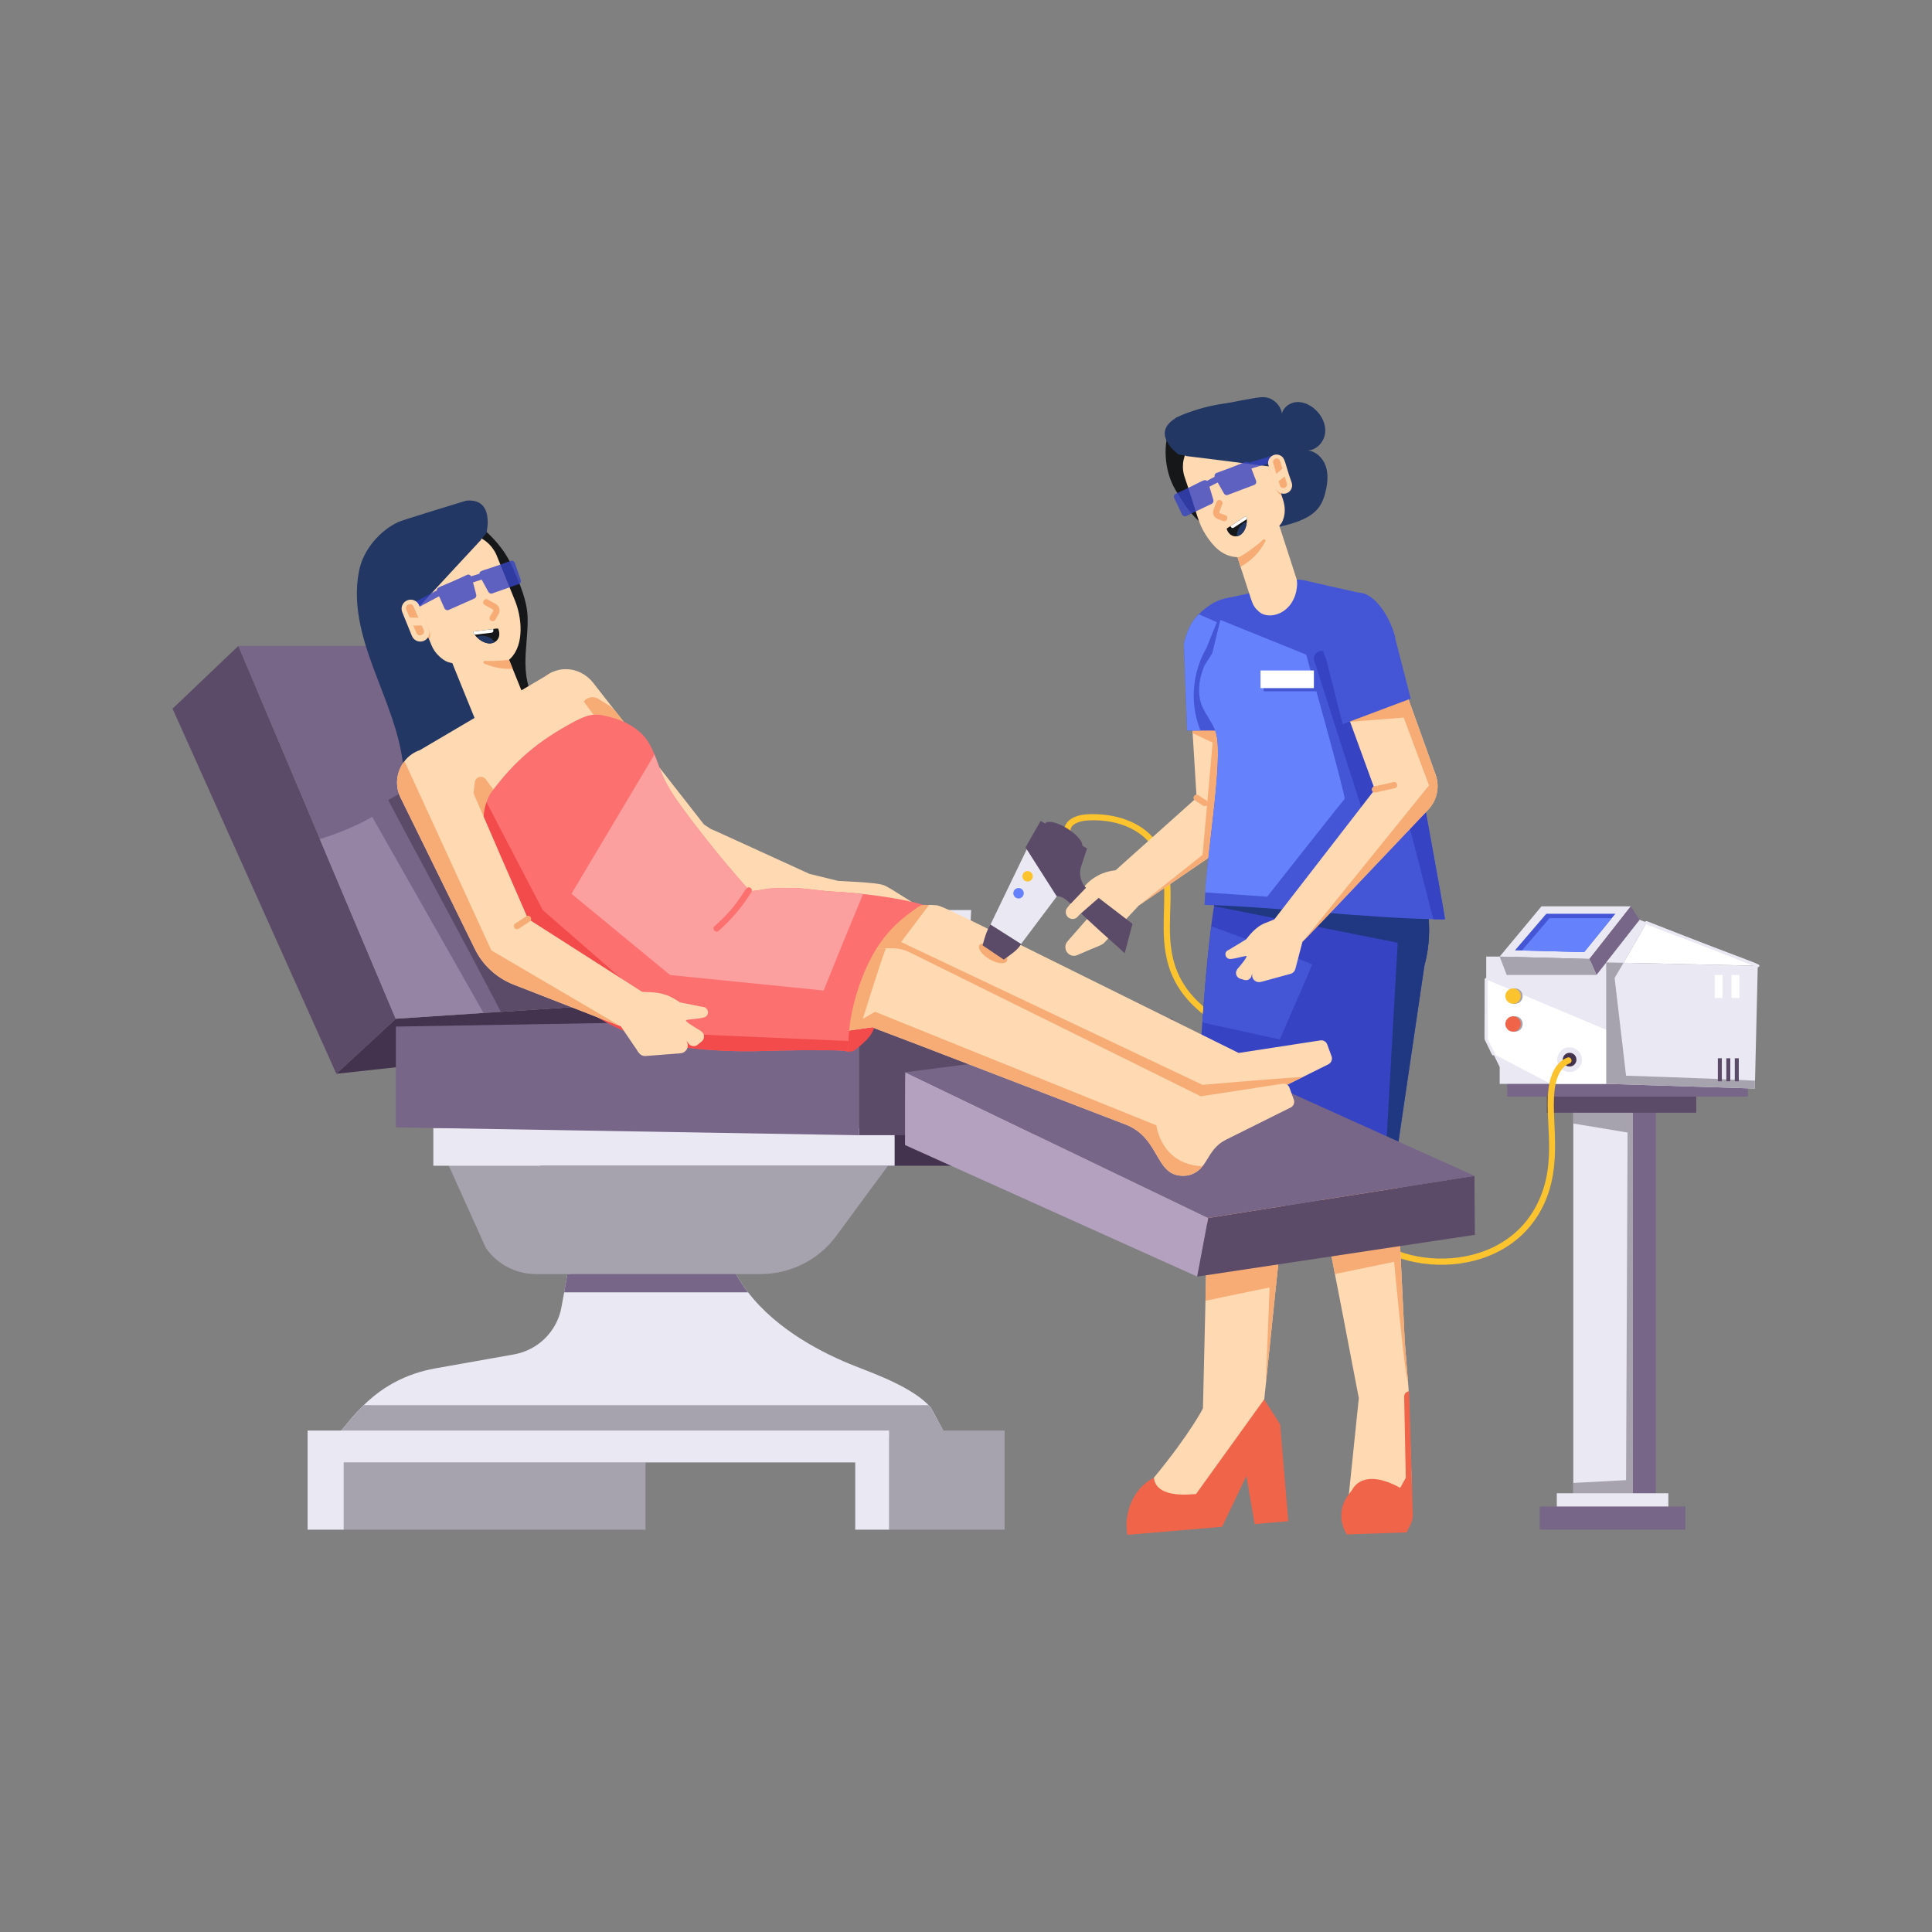 <?xml version="1.0" encoding="utf-8"?>
<svg xmlns="http://www.w3.org/2000/svg" enable-background="new 0 0 156 156" id="Layer_1" version="1.1" viewBox="0 0 156 156" x="0" y="0">
  <rect x="0" y="0" width="156" height="156" fill="#808080" stroke="none"/>
  <g id="Laser_Removal_1_">
    <g id="Laser_Removal">
      <g>
        <g>
          <rect fill="#768" height="31.813" width="4.817" x="128.883" y="89.487"/>
        </g>
        <g>
          <rect fill="#eae8f3" height="31.814" width="4.815" x="127.037" y="89.486"/>
        </g>
        <g>
          <polygon fill="#a6a3ae" points="131.851 89.486 131.851 121.301 127.037 121.301 127.037 119.74 131.297 119.514 131.42 91.447 127.037 90.718 127.037 89.486"/>
        </g>
        <g>
          <rect fill="#5b4b68" height="1.546" width="12.062" x="124.903" y="88.301"/>
        </g>
        <g>
          <rect fill="#768" height="1.313" width="19.439" x="121.697" y="87.234"/>
        </g>
        <g>
          <path d="M129.706,77.712v9.804h-8.613v-1.355&#xD;&#xA;					c-0.05-0.103-1.158-2.392-1.088-2.248v-6.673h1.088L129.706,77.712z" fill="#eae8f3"/>
        </g>
        <g>
          <path d="M129.706,83.152v4.363h-4.496c-1.489-0.78-3.152-1.643-4.63-2.423&#xD;&#xA;					l-0.575-1.181v-4.825C122.427,80.104,127.396,82.187,129.706,83.152z" fill="#fff"/>
        </g>
        <g>
          <circle cx="126.737" cy="85.564" fill="#eae8f3" r="1"/>
        </g>
        <g>
          <circle cx="126.737" cy="85.564" fill="#43334e" r=".554"/>
        </g>
        <g>
          <polygon fill="#eae8f3" points="131.679 73.181 128.339 77.432 121.089 77.242 124.467 73.181"/>
        </g>
        <g>
          <polygon fill="#4456d6" points="130.435 73.78 130.137 74.139 127.909 76.88 122.889 76.747 122.325 76.736 124.86 73.78"/>
        </g>
        <g>
          <polygon fill="#6582fc" points="130.137 74.139 127.909 76.88 122.889 76.747 125.117 74.139"/>
        </g>
        <g>
          <polygon fill="#768" points="128.908 78.723 128.339 77.432 131.679 73.181 132.4 74.282"/>
        </g>
        <g>
          <polygon fill="#a6a3ae" points="121.089 77.242 121.659 78.723 128.908 78.723 128.339 77.432"/>
        </g>
        <g>
          <path d="M141.932,77.978l-10.841-0.236l-1.386-0.031l2.69-3.429&#xD;&#xA;					C146.922,79.912,139.974,77.22,141.932,77.978z" fill="#fff"/>
        </g>
        <g>
          <path d="M141.932,77.978c-0.002,0.1-0.252,10.583-0.236,9.917&#xD;&#xA;					l-11.991-0.38v-9.804l1.386,0.031L141.932,77.978z" fill="#eae8f3"/>
        </g>
        <g>
          <path d="M141.707,87.259l-0.01,0.636l-11.991-0.38v-9.804l2.69-3.429&#xD;&#xA;					l0.544,0.216c-0.277,0.565-1.191,2.125-1.848,3.244&#xD;&#xA;					c-0.411,0.698-0.719,1.222-0.719,1.222l0.924,7.894&#xD;&#xA;					C131.297,86.858,137.641,87.053,141.707,87.259z" fill="#a6a3ae"/>
        </g>
        <g>
          <path d="M132.94,74.498c-0.277,0.565-1.191,2.125-1.848,3.244&#xD;&#xA;					l-1.386-0.031l2.69-3.429L132.94,74.498z" fill="#eae8f3"/>
        </g>
        <g>
          <rect fill="#eae8f3" height="1.346" width="9.006" x="125.705" y="120.573"/>
        </g>
        <g>
          <rect fill="#768" height="1.868" width="11.766" x="124.325" y="121.643"/>
        </g>
        <g>
          <path d="M109.185,98.343c-0.421-1.251-0.145-2.558,0.121-3.822&#xD;&#xA;					c0.081-0.382,0.161-0.763,0.222-1.142c0.202-1.259,0.181-2.533-0.065-3.789&#xD;&#xA;					c-0.643-3.275-2.328-3.949-5.329-4.662l-0.386-0.092&#xD;&#xA;					c-2.453-0.592-4.288-1.333-5.772-2.332c-6.933-4.66-2.072-10.473-5.087-14.358&#xD;&#xA;					c-1.018-1.311-2.919-2.031-5.102-1.896c-0.545,0.03-1.353,0.269-1.346,0.804&#xD;&#xA;					c0.005,0.331-0.495,0.341-0.5,0.006c-0.011-0.834,0.905-1.259,1.818-1.31&#xD;&#xA;					c2.339-0.125,4.405,0.65,5.523,2.09c3.244,4.179-1.749,9.73,4.972,14.251&#xD;&#xA;					c5.362,3.605,10.484,1.189,11.698,7.404c0.258,1.313,0.281,2.647,0.069,3.965&#xD;&#xA;					c-0.062,0.386-0.145,0.775-0.227,1.165c-0.264,1.254-0.514,2.438-0.136,3.559&#xD;&#xA;					c1.352,4.018,11.084,5.419,14.377-0.8c1.883-3.555,0.55-7.033,1.052-9.811&#xD;&#xA;					c0.117-0.649,0.464-1.796,1.469-2.176c0.302-0.125,0.49,0.348,0.178,0.467&#xD;&#xA;					c-0.805,0.305-1.075,1.358-1.154,1.797c-0.467,2.579,0.785,6.393-1.103,9.957&#xD;&#xA;					C120.989,104.211,110.684,102.79,109.185,98.343z" fill="#fbc32e"/>
        </g>
        <g>
          <path d="M76.391,115.936H27.158c1.064-0.99,2.962-4.564,8.04-5.455&#xD;&#xA;					l6.306-1.12c1.945-0.345,3.477-1.861,3.831-3.814l0.219-1.196l0.261-1.473&#xD;&#xA;					l12.906-1.591c0.396,1.137,0.968,2.147,1.684,3.064&#xD;&#xA;					c2.349,3.056,6.078,4.95,8.655,5.961c1.772,0.694,4.727,1.77,6.095,3.334&#xD;&#xA;					C75.208,113.747,76.47,116.081,76.391,115.936z" fill="#eae8f3"/>
        </g>
        <g>
          <path d="M76.391,115.936H27.158c0.085-0.1,1.752-2.045,2.197-2.475&#xD;&#xA;					h45.604c0.355,0.31,0.105,0.122,0.783,1.28L76.391,115.936z" fill="#a6a3ae"/>
        </g>
        <g>
          <path d="M60.4,104.349h-14.847l0.264-1.473l12.905-1.587&#xD;&#xA;					C59.116,102.423,59.69,103.435,60.4,104.349z" fill="#768"/>
        </g>
        <g>
          <path d="M71.915,93.839l-1.942,2.629l-2.44,3.317&#xD;&#xA;					c-1.428,1.942-3.702,3.09-6.12,3.09H43.271&#xD;&#xA;					c-1.642,0-3.147-0.819-4.035-2.1l-3.79-8.406l3.317-1.111l22.219-0.178&#xD;&#xA;					L71.915,93.839z" fill="#a6a3ae"/>
        </g>
        <g>
          <g>
            <path d="M104.667,55.825c-0.042,0.105-4.671,11.589-4.63,11.488&#xD;&#xA;						c-0.1-0.062-3.59-2.233-3.367-2.094c-0.006-0.102-0.394-6.411-0.37-6.016&#xD;&#xA;						l-0.021-0.287l0.996-2.341l1.263-2.957L104.667,55.825z" fill="#ffd9b2"/>
          </g>
          <g>
            <path d="M101.618,66.501l-9.66,6.611l-1.797,1.92v0.01l-0.965,1.047&#xD;&#xA;						c-0.23,0.263-0.449,0.25-2.197,1.027c-0.657,0.296-1.287-0.495-0.811-1.098&#xD;&#xA;						l1.735-1.981l-0.072-0.903l-0.842,0.893c-0.164,0.195-0.452,0.226-0.678,0.103&#xD;&#xA;						c-0.243-0.122-0.398-0.547-0.154-0.832l1.335-1.663&#xD;&#xA;						c0.626-0.78,1.56-1.273,2.566-1.365c0.457-0.409,6.383-5.713,8.51-7.617&#xD;&#xA;						c1.087-0.937,2.73-0.709,3.501,0.318&#xD;&#xA;						C102.984,64.068,102.758,65.68,101.618,66.501z" fill="#ffd9b2"/>
          </g>
          <g>
            <path d="M102.091,62.97c0.893,1.098,0.667,2.71-0.472,3.531&#xD;&#xA;						l-9.66,6.611l5.143-4.086c0.009-0.102,0.526-5.847,0.493-5.482l0.318-3.583&#xD;&#xA;						l-1.612-0.76l-0.021-0.287l0.996-2.341c1.848,1.016,4.404,2.146,5.79,3.213&#xD;&#xA;						l-1.191,2.957C101.957,62.805,102.029,62.888,102.091,62.97z" fill="#f7ac76"/>
          </g>
          <g>
            <path d="M104.657,88.244c-1.121,10.73-1.165,11.152-1.632,15.604&#xD;&#xA;						c0.016-0.151-0.2,1.968-1.417,13.756l-0.657-0.472&#xD;&#xA;						c-0.061,0.1-3.368,5.543-3.162,5.205c-3.922,0.575-5.236-0.565-4.62-3.008&#xD;&#xA;						v-0.01c2.915-3.531,3.963-5.595,3.963-5.595&#xD;&#xA;						c0.002-0.101,0.219-9.28,0.205-8.695l0.123-5.78&#xD;&#xA;						c0.028-1.208-0.082,3.541,0.246-10.635&#xD;&#xA;						C97.808,88.609,105.123,88.22,104.657,88.244z" fill="#ffd9b2"/>
          </g>
          <g>
            <path d="M102.207,111.76l0.705-18.032&#xD;&#xA;						c-0.101-0.02-5.78-1.153-5.421-1.081c0.1-0.029,7.372-2.127,6.908-1.993&#xD;&#xA;						L102.207,111.76z" fill="#f7ac76"/>
          </g>
          <g>
            <path d="M108.866,121.136l0.852-8.243l-1.273-6.632l-0.657-3.388&#xD;&#xA;						c0.043,0.203-1.369-7.086-2.71-14.003l1.612,0.636l5.338-10.02h0.01&#xD;&#xA;						c0.792,16.447,0.4,8.301,0.513,10.656c0.079,1.649,0.654,13.597,0.873,18.13&#xD;&#xA;						c0.008,0.102,0.329,4.097,0.308,3.839l0.277,8.315L108.866,121.136z" fill="#ffd9b2"/>
          </g>
          <g>
            <path d="M97.584,93.973l6.652-1.704&#xD;&#xA;						c-0.124,1.187,0.449-4.294-1.211,11.58l-5.687,1.181l0.123-5.78&#xD;&#xA;						L97.584,93.973z" fill="#f7ac76"/>
          </g>
          <g>
            <path d="M113.106,101.775l-5.318,1.098&#xD;&#xA;						c-0.02-0.105-2.145-11.129-2.115-10.974l6.878-1.755&#xD;&#xA;						C112.608,91.333,112.346,85.835,113.106,101.775z" fill="#f7ac76"/>
          </g>
          <g>
            <path d="M105.083,88.873l0.707,3.572l6.08,1.972&#xD;&#xA;						c0,0,1.518,17.028,1.816,17.14l-0.261-3.289l-1.392-28.772l-0.007-0.007&#xD;&#xA;						L106.69,89.506L105.083,88.873z" fill="#f7ac76"/>
          </g>
          <g>
            <path d="M115.036,77.886c-0.01,0.031-0.01,0.051-0.021,0.082&#xD;&#xA;						L112.911,92.238l-0.257,0.01h-0.01l-0.698,0.021l-15.43,0.411&#xD;&#xA;						c0.231-5.158,0.705-14.385,1.509-19.515c0.092-0.688,0.359-1.745,0.667-2.762&#xD;&#xA;						c0.218-0.764,0.715-2.38,0.893-2.844c0.102-0.011,3.37-0.35,3.162-0.329&#xD;&#xA;						c0.104-0.011,8.929-0.955,8.829-0.944c0.075,0.102,2.023,2.756,1.899,2.587&#xD;&#xA;						C115.282,71.593,115.826,74.806,115.036,77.886z" fill="#3643c3"/>
          </g>
          <g>
            <path d="M105.951,77.886c-0.021,0.103-2.618,6.047-2.618,6.047&#xD;&#xA;						l-6.252-1.376c0.144-1.965,0.273-3.872,0.719-7.771&#xD;&#xA;						C100.52,75.792,105.951,77.804,105.951,77.886z" fill="#4456d6"/>
          </g>
          <g>
            <path d="M115.036,77.886l-0.175-1.365L98.025,73.164&#xD;&#xA;						c0.092-0.688,0.359-1.745,0.667-2.762c0.092-0.322,0.434-1.471,0.482-1.591&#xD;&#xA;						c1.304-0.236,2.874-0.575,2.874-0.575l10.666-0.4&#xD;&#xA;						C112.817,68.063,116.558,71.956,115.036,77.886z" fill="#203881"/>
          </g>
          <g>
            <path d="M110.002,68.609l2.997,5.001l-1.054,18.657l0.7-0.017h0.009&#xD;&#xA;						l0.259-0.009l2.099-14.269c0.821-3.101,0.294-6.357-1.537-9.095l-1.892-2.591&#xD;&#xA;						c-0.102,0.011-6.73,0.718-6.314,0.674c-0.102,0.011-5.785,0.607-5.683,0.596&#xD;&#xA;						c-0.052,0.147-0.242,0.691-0.466,1.408L110.002,68.609z" fill="#203881"/>
          </g>
          <g>
            <path d="M109.205,120.267c0,0,0.774-1.817,3.856-0.131l0.45-0.811&#xD;&#xA;						l-0.131-6.559c-0.005-0.226,0.173-0.414,0.399-0.421l0,0l0.298,9.92&#xD;&#xA;						c0.022,0.641-0.287,0.98-0.496,1.469l-4.828,0.164l0,0&#xD;&#xA;						c-0.641-0.983-0.593-2.263,0.12-3.195L109.205,120.267z" fill="#f06449"/>
          </g>
          <g>
            <path d="M91.038,123.923v0.008l7.638-0.649l1.962-4.097l0.672,3.878&#xD;&#xA;						l2.713-0.235l-0.657-7.81l-1.29-2.025l-5.504,7.646&#xD;&#xA;						c-0.1-0.037-3.2,0.488-3.401-1.313c0,0-2.009,0.837-2.212,3.62&#xD;&#xA;						C90.96,122.946,90.945,123.595,91.038,123.923z" fill="#f06449"/>
          </g>
          <g>
            <rect fill="#fff" height="1.542" transform="rotate(171.817 105.428 55.17)" width="5.442" x="102.706" y="54.4"/>
          </g>
          <g>
            <path d="M103.302,52.519c-0.015,0.1-0.734,4.982-0.688,4.671&#xD;&#xA;						l-0.154,1.797h-6.611L95.757,56.533l-0.164-4.507&#xD;&#xA;						c0.185-0.969,0.641-1.863,1.068-2.289c0.02-0.041,0.031-0.072,0.082-0.092&#xD;&#xA;						c0.831-0.829,1.769-1.406,2.957-1.406c0.038,0.004,0.349,0.01,0.38,0.01&#xD;&#xA;						C102.183,48.382,103.63,50.291,103.302,52.519z" fill="#4456d6"/>
          </g>
          <g>
            <path d="M94.439,34.734c-0.471,0.964-0.52,3.172,0.487,4.846&#xD;&#xA;						c0.48,0.799,0.981,1.596,1.633,2.262c1.791,1.832,3.918,1.721,4.949,0.569&#xD;&#xA;						c1.31-1.464,1.311-6.285-1.566-8.243" fill="#161718"/>
          </g>
          <g>
            <path d="M95.151,36.692c0.1,0.018-0.361-0.064,0.974,0.173&#xD;&#xA;						c0.204-0.029,0.502,0.084,0.695,0.119c2.274,0.411,2.474,0.372,2.923,0.747&#xD;&#xA;						c0.611,0.511,0.766,1.256,0.885,2.005c0.051,0.319,0.184,0.64,0.197,0.958&#xD;&#xA;						c0.017,0.409-0.051,0.782,0.169,1.157c0.247,0.42,0.742,0.635,1.225,0.701&#xD;&#xA;						c0.702,0.096,1.413-0.068,2.09-0.279c1.882-0.585,2.439-1.331,2.742-2.649&#xD;&#xA;						c0.152-0.661,0.214-1.366-0.01-2.006c-0.224-0.64-0.788-1.194-1.464-1.244&#xD;&#xA;						c0.727-0.017,1.338-0.685,1.421-1.407c0.149-1.291-1.136-2.576-2.297-2.502&#xD;&#xA;						c-0.538,0.034-1.07,0.403-1.189,0.929c-0.075-0.51-0.433-0.954-0.89-1.182&#xD;&#xA;						c-0.505-0.252-1.065-0.11-1.598-0.021c-1.119,0.186-2.23,0.417-3.331,0.692&#xD;&#xA;						c-0.963,0.241-2.118,0.421-2.946,1&#xD;&#xA;						C92.966,35.129,95.151,36.692,95.151,36.692z" fill="#233764"/>
          </g>
          <g>
            <path d="M105.473,49.165l-3.801,1.23l-1.755-5.406&#xD;&#xA;						c-0.048-0.007-0.101-0.006-0.156-0.011c-1.079-0.098-1.83-0.888-2.409-1.803&#xD;&#xA;						c-0.637-1.007-0.637-1.523-1.692-4.638c0,0-0.338-0.815,0.011-1.743&#xD;&#xA;						c0.125-0.339,0.348-0.699,0.715-1.034l5.183-1.676&#xD;&#xA;						c0.032,0.1,2.028,6.277,1.906,5.9c0.06,0.235,0.539,1.161,0.035,2.198&#xD;&#xA;						c-0.027,0.044-0.1,0.142-0.208,0.278l0.794,2.45L105.473,49.165z" fill="#ffd9b2"/>
          </g>
          <g>
            <path d="M103.477,39.984c-0.185-0.074-0.333-0.22-0.402-0.418&#xD;&#xA;						c-0.44-1.594-0.815-1.932-0.505-2.392L103.477,39.984z" fill="#f7ac76"/>
          </g>
          <g>
            <path d="M100.173,45.765l-0.252-0.778&#xD;&#xA;						c0.075,0.184,1.897-1.174,2.083-1.431c0.121-0.076,0.25,0.084,0.15,0.186&#xD;&#xA;						C101.728,44.57,101.078,45.252,100.173,45.765z" fill="#f7ac76"/>
          </g>
          <g>
            <path d="M98.769,42.068l-0.448-0.164&#xD;&#xA;						c-0.3-0.109-0.448-0.441-0.335-0.736l0.243-0.636&#xD;&#xA;						c0.122-0.315,0.584-0.126,0.467,0.178l-0.243,0.636&#xD;&#xA;						c0.045,0.101,0.085,0.191,0.04,0.09l0.448,0.164&#xD;&#xA;						C99.254,41.712,99.076,42.185,98.769,42.068z" fill="#f7ac76"/>
          </g>
          <g>
            <path d="M102.874,37.715c-7.827-0.999-7.032-0.866-7.132-0.91&#xD;&#xA;						c-0.311-0.136-0.263-1.298,0.426-1.962c0.923-0.888,5.343-2.635,6.296-0.732&#xD;&#xA;						c0.18,0.359,0.177,0.781,0.126,1.18&#xD;&#xA;						C102.419,36.62,102.329,36.195,102.874,37.715z" fill="#233764"/>
          </g>
          <g opacity=".8">
            <path d="M101.413,38.794c0.062,0.154,0,0.308-0.133,0.359l-2.146,0.811&#xD;&#xA;						c-0.113,0.051-0.246-0.01-0.308-0.123l-0.503-0.883l-0.667,0.339l0.318,1.068&#xD;&#xA;						c0.031,0.123-0.021,0.257-0.123,0.308l-2.074,0.996&#xD;&#xA;						c-0.123,0.051-0.287-0.01-0.349-0.154l-0.606-1.283&#xD;&#xA;						c-0.072-0.133-0.031-0.298,0.103-0.359c2.263-1.027,2.286-1.226,2.525-1.047&#xD;&#xA;						h0.01l0.616-0.329c-0.031-0.123,0.031-0.257,0.144-0.308&#xD;&#xA;						c2.432-0.863,2.422-1.046,2.618-0.821l1.961-0.595l0.144,0.493l-1.899,0.565&#xD;&#xA;						L101.413,38.794z" fill="#3643c3"/>
          </g>
          <g>
            <path d="M102.428,37.589l0.586,1.809&#xD;&#xA;						c0.115,0.356,0.497,0.551,0.852,0.435s0.551-0.497,0.435-0.852&#xD;&#xA;						c-0.588-1.629-0.496-1.985-0.921-2.203&#xD;&#xA;						C102.844,36.506,102.243,37.019,102.428,37.589z" fill="#ffd9b2"/>
          </g>
          <g>
            <path d="M103.364,37.225l0.182,0.61l-0.481,0.427l-0.259-0.87&#xD;&#xA;						C102.695,37.023,103.254,36.856,103.364,37.225z" fill="#f7ac76"/>
          </g>
          <g>
            <path d="M103.243,38.859l0.491-0.395l0.17,0.572&#xD;&#xA;						c0.11,0.369-0.449,0.536-0.559,0.167L103.243,38.859z" fill="#f7ac76"/>
          </g>
          <g>
            <path d="M100.671,42.156l-0-0.001&#xD;&#xA;						c0.014-0.152,0.019-0.544-0.11-0.461l-1.484,0.965&#xD;&#xA;						c-0.021,0.014-0.031,0.04-0.023,0.064&#xD;&#xA;						C99.369,43.659,100.549,43.471,100.671,42.156z" fill="#161718"/>
          </g>
          <g>
            <path d="M99.349,42.483l0.055,0.085c0.045,0.069,0.137,0.088,0.205,0.044&#xD;&#xA;						l1.066-0.693c-0.006-0.109-0.024-0.283-0.114-0.224L99.349,42.483z" fill="#fefffd"/>
          </g>
          <g>
            <path d="M99.895,43.292c0.488-0.078,0.731-0.642,0.777-1.135&#xD;&#xA;						l-0-0.001C100.22,42.213,99.798,42.831,99.895,43.292z" fill="#233764"/>
          </g>
          <g>
            <path d="M116.678,74.231c-0.308,0-0.626,0-0.945-0.01&#xD;&#xA;						c-5.482-0.103-13.305-1.037-18.468-1.15&#xD;&#xA;						c0.127-4.058,1.52-11.571,0.944-13.818&#xD;&#xA;						c-0.01-0.01-0.01-0.021-0.01-0.031c-0.267-0.944-1.006-1.632-1.263-2.577&#xD;&#xA;						c-0.257-0.965-0.062-1.992,0.318-2.905l0.636-1.006&#xD;&#xA;						c0.026-0.107,0.714-2.928,0.688-2.823l0.154-0.729l0.226-0.862&#xD;&#xA;						c0,0,1.879-0.411,1.899-0.411c0.164,0.606,0.359,1.109,0.708,1.386&#xD;&#xA;						c0.664,0.797,2.623,0.448,3.09-1.499c0.191-0.953-0.034-0.963,0.103-0.985&#xD;&#xA;						c0.343-0.057,0.301,0.019,5.513,1.17c1.031,0.802,1.574,2.308,1.643,3.644&#xD;&#xA;						c0.02,0.421,0.092,0.873,0.205,1.355c0.462,1.91,1.509,4.178,1.786,5.841&#xD;&#xA;						C114.091,59.91,116.678,73.954,116.678,74.231z" fill="#4456d6"/>
          </g>
          <g>
            <path d="M116.678,74.231c-0.308,0-0.626,0-0.945-0.01l-2.043-7.936h-3.419&#xD;&#xA;						l-4.152-12.931c-0.135-0.42,0.207-0.839,0.645-0.793&#xD;&#xA;						c1.363,0.145,5.455,0.433,5.355,0.419c0.462,1.91,1.509,4.178,1.786,5.841&#xD;&#xA;						C114.091,59.91,116.678,73.954,116.678,74.231z" fill="#3643c3"/>
          </g>
          <g>
            <path d="M108.568,64.51c-0.144,0.144-6.252,7.894-6.252,7.894&#xD;&#xA;						l-5.01-0.349c0.232-3.583,1.437-10.715,0.903-12.802&#xD;&#xA;						c-0.01-0.01-0.01-0.021-0.01-0.031c-0.267-0.944-1.006-1.632-1.263-2.577&#xD;&#xA;						c-0.257-0.965-0.062-1.992,0.318-2.905l0.636-1.006&#xD;&#xA;						c0.067-0.274-0.239,0.992,0.647-2.679l6.929,2.803&#xD;&#xA;						C105.468,52.858,108.702,64.376,108.568,64.51z" fill="#6582fc"/>
          </g>
          <g>
            <rect fill="#4456d6" height="1.425" width="4.307" x="102.039" y="54.393"/>
          </g>
          <g>
            <path d="M95.276,33.605c1.971-0.93,5.223-1.53,7.237-0.819&#xD;&#xA;						c1.765,0.623,2.85,3.974,3.351,5.586c-0.524-0.716-1.308-1.192-2.082-1.627&#xD;&#xA;						c-0.826-0.464-1.665-0.905-2.518-1.318c-0.766-0.372-1.424-0.142-2.259-0.146&#xD;&#xA;						c-1.487-0.008-2.964-0.562-4.089-1.534" fill="#233764"/>
          </g>
          <g>
            <path d="M115.323,65.362l-8.634,9.096l-1.519,1.581&#xD;&#xA;						c-0.027,0.104-0.611,2.336-0.575,2.197c-0.051,0.195-0.205,0.349-0.4,0.4&#xD;&#xA;						l-2.371,0.647c-0.38,0.103-0.739-0.174-0.719-0.565l0.01-0.113&#xD;&#xA;						l-0.103,0.308c-0.286,0.429-0.693,0.131-0.883,0.113&#xD;&#xA;						c-0.277-0.103-0.411-0.421-0.277-0.667c0.01-0.041,0.041-0.072,0.051-0.103&#xD;&#xA;						c0.441-0.493,0.801-0.996,0.749-1.047c-0.062-0.072-0.708,0.175-1.283,0.226&#xD;&#xA;						c-0.454,0.024-0.589-0.577-0.164-0.729l1.406-0.852&#xD;&#xA;						c0.176-0.19,0.741-1.058,1.663-1.365l0.626-0.257l8.11-10.481l-2.002-5.492&#xD;&#xA;						l-0.349-0.965l4.312-2.946l2.946,8.192&#xD;&#xA;						C116.268,63.524,116.042,64.612,115.323,65.362z" fill="#ffd9b2"/>
          </g>
          <g>
            <path d="M115.323,65.385l-8.634,9.096l-1.519,1.581l10.215-12.648&#xD;&#xA;						l-2.043-5.472l-4.332,0.339l-0.349-0.965l4.312-2.946l2.946,8.192&#xD;&#xA;						C116.268,63.547,116.042,64.635,115.323,65.385z" fill="#f7ac76"/>
          </g>
          <g>
            <path d="M113.911,56.41l-5.496,2.066l-1.351-5.321&#xD;&#xA;						c-0.015-0.102-1.129-2.072,0.247-3.966c0.84-1.131,1.884-1.267,1.984-1.313&#xD;&#xA;						c2-0.386,3.343,3.034,3.386,3.76L113.911,56.41z" fill="#4456d6"/>
          </g>
        </g>
        <g>
          <path d="M57.8,67.208l-1.246,2.416c-0.019,0.101-0.331,1.79-0.311,1.684&#xD;&#xA;					c-0.098-0.1-1.538-1.565-1.44-1.465c-0.101-0.102-7.111-7.201-6.668-6.752&#xD;&#xA;					c0,0,0,0-0.008,0c-0.099-0.1-4.291-4.354-4.024-4.083&#xD;&#xA;					c-1.271-0.951-1.49-2.77-0.48-3.99c1.11-1.351,3.113-1.303,4.243,0.076&#xD;&#xA;					c-0.103-0.132,1.345,1.72,8.974,11.475L57.8,67.208z" fill="#ffd9b2"/>
        </g>
        <g>
          <path d="M52.976,62.662c-0.321,0.447-4.666,0.474-5.22,0.413&#xD;&#xA;					l-0.059-0.429c-0.775-5.339-0.804-5.17-0.758-5.428l0.034-0.191&#xD;&#xA;					c0.109-0.621,0.81-0.933,1.342-0.596c1.631,1.033,0.554-0.02,4.678,5.222&#xD;&#xA;					C53.06,62.131,53.077,62.527,52.976,62.662z" fill="#f7ac76"/>
        </g>
        <g>
          <path d="M74.523,74.119l-0.123,0.199&#xD;&#xA;					c-0.177,0.268-0.531,0.364-0.815,0.211l-0.493-0.27l0.086,0.095&#xD;&#xA;					c0.197,0.205,0.221,0.514,0.07,0.752l-0.119,0.182&#xD;&#xA;					c-0.177,0.268-0.538,0.353-0.81,0.193l-0.632-0.378l0.208,0.199&#xD;&#xA;					c0.481,0.433,0.027,1.236-0.613,1.023l-0.363-0.127&#xD;&#xA;					c-0.216,0.142-0.632,0.808-1.175,0.479l-0.883-0.55&#xD;&#xA;					c-3.614-1.693-3.378-1.703-3.968-1.85c-9.17-2.653-9.423-2.349-10.188-3.286&#xD;&#xA;					c-0.099-0.163-0.492-0.554-0.588-1.368c-0.037-0.474,0.033-0.94,0.238-1.365&#xD;&#xA;					c0,0,0,0,0.011-0.007c0.436-1.073,1.95-1.841,3.402-1.157&#xD;&#xA;					c0.101,0.046,2.494,1.137,2.393,1.091l5.205,2.378l2.295,0.561&#xD;&#xA;					c4.02,0.217,3.527,0.259,4.37,0.71l2.298,1.435&#xD;&#xA;					C74.606,73.451,74.706,73.825,74.523,74.119z" fill="#ffd9b2"/>
        </g>
        <g>
          <rect fill="#a6a3ae" height="13.901" width="1.518" x="56.078" y="77.18"/>
        </g>
        <g>
          <rect fill="#eae8f3" height="13.901" width="1.518" x="55.559" y="77.18"/>
        </g>
        <g>
          <rect fill="#eae8f3" height=".914" width="5" x="55.559" y="90.404"/>
        </g>
        <g>
          <rect fill="#5b4b68" height=".923" width="18.05" x="58.336" y="77.18"/>
        </g>
        <g>
          <polygon fill="#eae8f3" points="78.418 73.484 78.22 77.181 60.266 77.181 60.266 74.77 69.616 74.107 69.922 73.484"/>
        </g>
        <g>
          <polygon fill="#a6a3ae" points="51.77 74.771 51.77 77.18 69.725 77.18 69.923 73.484"/>
        </g>
        <g>
          <rect fill="#768" height=".923" width="18.05" x="53.208" y="77.18"/>
        </g>
        <g>
          <polygon fill="#43334e" points="31.961 82.26 27.158 86.702 49.192 84.302 51.77 80.959"/>
        </g>
        <g>
          <polygon fill="#5b4b68" points="31.961 82.26 19.247 52.155 13.932 57.223 27.158 86.702"/>
        </g>
        <g>
          <path d="M51.772,80.957l-3.824,0.25l-7.506,0.49l-1.373,0.089&#xD;&#xA;					l-7.105,0.472l-6.124-14.504l-6.588-15.6h19.763&#xD;&#xA;					C41.575,57.946,41.981,58.86,51.772,80.957z" fill="#768"/>
        </g>
        <g opacity=".5">
          <path d="M39.041,81.786l-7.105,0.472L25.812,67.755&#xD;&#xA;					c2.737-0.847,4.238-1.801,4.238-1.801L39.041,81.786z" fill="#b4a1bf"/>
        </g>
        <g>
          <path d="M51.255,79.789c-1.114,0.472-2.238,0.954-3.307,1.417l-7.506,0.49&#xD;&#xA;					c-3.115-5.973-9.043-16.941-9.097-17.102l10.576-5.871L51.255,79.789z" fill="#5b4b68"/>
        </g>
        <g>
          <rect fill="#43334e" height="3.046" width="37.248" x="43.609" y="91.082"/>
        </g>
        <g>
          <rect fill="#eae8f3" height="3.046" width="37.248" x="34.989" y="91.082"/>
        </g>
        <g>
          <rect fill="#5b4b68" height="9.4" width="25.322" x="69.352" y="82.26"/>
        </g>
        <g>
          <path d="M73.098,86.579c-0.031,0.186-0.021,5.878-0.021,5.878&#xD;&#xA;					l23.593,10.622l0.889-4.733L73.098,86.579z" fill="#b4a1bf"/>
        </g>
        <g>
          <polygon fill="#5b4b68" points="97.559 98.346 119.054 94.944 119.087 99.706 96.669 103.079"/>
        </g>
        <g>
          <polygon fill="#768" points="73.098 86.579 94.41 83.831 119.054 94.944 97.559 98.346"/>
        </g>
        <g>
          <path d="M38.588,42.341c1.238,1.013,2.188,2.064,2.828,3.533&#xD;&#xA;					c0.531,1.22,1.138,2.584,1.184,3.929c0.088,2.536-0.93,5.01,1.141,7.636&#xD;&#xA;					c-0.723,0.159-1.445,0.319-2.168,0.478c-0.529,0.117-0.497-0.089-0.881-1.048&#xD;&#xA;					c-1.08-2.697-2.903-5.12-3.454-7.973" fill="#161718"/>
        </g>
        <g>
          <path d="M34.492,48.733c0.064-0.085,1.044,0.121,1.167,0.135&#xD;&#xA;					c0.638,0.074,0.872,0.307,1.357,0.724c0.944,0.812,1.449,2.243,1.82,3.395&#xD;&#xA;					c0.655,2.034,1.488,5.375,0.279,7.178c-1.043,1.554-4.53,2.894-6.519,3.31&#xD;&#xA;					c0.306-5.992-4.78-11.394-3.605-17.382c0.327-1.665,1.64-3.23,3.178-3.946&#xD;&#xA;					c0.416-0.191,5.819-1.822,5.483-1.721c2.336-0.218,1.626,2.617,1.626,2.617&#xD;&#xA;					L34.492,48.733z" fill="#233764"/>
        </g>
        <g>
          <path d="M40.137,44.934l1.427,3.515c0.567,1.364,0.802,3.566-0.337,4.712&#xD;&#xA;					c-0.044,0.045-0.088,0.079-0.123,0.118c0.042,0.103,0.336,0.825,0.294,0.723&#xD;&#xA;					l2.024,5.003l-4.018,1.633l-1.832-4.502l-1.051-2.593&#xD;&#xA;					c-0.259-0.055-0.531-0.072-1.033-0.532c-0.292-0.259-0.518-0.584-0.663-0.952&#xD;&#xA;					c-0.042-0.104-2.76-6.798-2.719-6.697l5.484-2.228&#xD;&#xA;					c0.543,0.02,0.979,0.166,1.319,0.36&#xD;&#xA;					C39.846,44.025,40.137,44.934,40.137,44.934z" fill="#ffd9b2"/>
        </g>
        <g>
          <path d="M46.704,56.028c0,0.067,2.871,3.916,2.871,3.916&#xD;&#xA;					s-5.809,3.687-7.872,5.918c-1.103,1.187-2.02,2.122-2.239,2.172&#xD;&#xA;					c-0.631,0.148-2.622-6.009-2.82-6.07l-2.736-1.397l10.675-6.289&#xD;&#xA;					C44.582,54.276,46.704,55.96,46.704,56.028z" fill="#ffd9b2"/>
        </g>
        <g>
          <path d="M41.703,65.861c-1.103,1.187-2.02,2.122-2.239,2.172&#xD;&#xA;					c-0.286,0.067-0.85-1.162-1.406-2.542l0.283-2.334&#xD;&#xA;					c0.053-0.44,0.619-0.591,0.879-0.232&#xD;&#xA;					C39.791,63.712,40.662,64.825,41.703,65.861z" fill="#f7ac76"/>
        </g>
        <g>
          <path d="M34.645,51.603c0.287-0.537-0.146-0.889-0.734-2.546&#xD;&#xA;					c-0.091-0.215-0.27-0.366-0.476-0.425L34.645,51.603z" fill="#f7ac76"/>
        </g>
        <g>
          <path d="M41.104,53.279c0.042,0.103,0.336,0.825,0.294,0.723&#xD;&#xA;					c-0.794,0.035-1.534-0.101-2.234-0.393c-0.158-0.015-0.161-0.24-0.006-0.259&#xD;&#xA;					C39.364,53.402,40.374,53.369,41.104,53.279z" fill="#f7ac76"/>
        </g>
        <g>
          <path d="M39.782,50.162c-0.043,0-0.086-0.011-0.125-0.033&#xD;&#xA;					c-0.424-0.247,0.37-0.791,0.13-0.923l-0.646-0.358&#xD;&#xA;					c-0.291-0.162-0.043-0.599,0.242-0.438c0.495,0.314,0.828,0.346,0.932,0.72&#xD;&#xA;					c0.043,0.154,0.023,0.317-0.057,0.457&#xD;&#xA;					C40.039,49.91,40.016,50.162,39.782,50.162z" fill="#f7ac76"/>
        </g>
        <g>
          <path d="M33.56,49.293c5.744-6.227,5.248-5.641,5.298-5.742&#xD;&#xA;					c0.144-0.291-0.347-0.717-0.571-0.889c-0.332-0.255-0.737-0.417-1.155-0.445&#xD;&#xA;					c-1.255-0.085-4.471,1.138-5.387,2.354c-0.307,0.408-0.482,0.941-0.363,1.438&#xD;&#xA;					c0.101,0.424,0.399,0.774,0.72,1.069C33.173,48.065,32.951,47.648,33.56,49.293z" fill="#233764"/>
        </g>
        <g opacity=".8">
          <path d="M42.045,46.811c0.051,0.144-0.01,0.298-0.144,0.349&#xD;&#xA;					l-2.166,0.76c-0.113,0.041-0.246-0.02-0.308-0.144l-0.534-0.975&#xD;&#xA;					l-0.698,0.226l0.257,0.986c0.031,0.123-0.021,0.257-0.133,0.308l-2.104,0.934&#xD;&#xA;					c-0.123,0.051-0.277-0.02-0.339-0.164l-0.421-0.944l-1.745,0.934l-0.246-0.452&#xD;&#xA;					l1.807-0.955c0-0.313,0.207-0.201,2.454-1.263&#xD;&#xA;					c0.123-0.051,0.246,0.01,0.318,0.123l0.667-0.205&#xD;&#xA;					c0.031-0.308,0.189-0.169,2.536-1.047c0.133-0.041,0.277,0.041,0.329,0.185&#xD;&#xA;					L42.045,46.811z" fill="#3643c3"/>
        </g>
        <g>
          <path d="M33.844,48.878l0.777,1.915c0.153,0.376-0.028,0.805-0.405,0.958&#xD;&#xA;					c-0.376,0.153-0.805-0.028-0.958-0.405l-0.777-1.915&#xD;&#xA;					c-0.153-0.376,0.028-0.805,0.405-0.958&#xD;&#xA;					C33.262,48.321,33.691,48.502,33.844,48.878z" fill="#ffd9b2"/>
        </g>
        <g>
          <path d="M32.81,49.229l0.275,0.634l0.699,0.019l-0.392-0.905&#xD;&#xA;					C33.226,48.593,32.644,48.845,32.81,49.229z" fill="#f7ac76"/>
        </g>
        <g>
          <path d="M34.053,50.503l-0.684,0.014l0.258,0.595&#xD;&#xA;					c0.166,0.384,0.748,0.132,0.581-0.252L34.053,50.503z" fill="#f7ac76"/>
        </g>
        <g>
          <path d="M38.497,51.449l-0-0.001&#xD;&#xA;					c-0.118-0.117-0.396-0.44-0.231-0.46c1.777-0.201,1.932-0.298,1.972-0.197&#xD;&#xA;					C40.631,51.789,39.518,52.457,38.497,51.449z" fill="#161718"/>
        </g>
        <g>
          <path d="M39.825,50.797l0.013,0.109c0.011,0.089-0.052,0.169-0.14,0.18&#xD;&#xA;					l-1.372,0.168c-0.071-0.095-0.178-0.252-0.061-0.266L39.825,50.797z" fill="#fefffd"/>
        </g>
        <g>
          <path d="M39.937,51.851c-0.461,0.276-1.057-0.024-1.44-0.402&#xD;&#xA;					l-0-0.001C38.913,51.181,39.695,51.4,39.937,51.851z" fill="#233764"/>
        </g>
        <g>
          <path d="M44.613,73.58c-0.053,0-0.105-0.017-0.15-0.05&#xD;&#xA;					c-0.11-0.083-0.133-0.24-0.05-0.351l0.739-0.982&#xD;&#xA;					c0.085-0.111,0.242-0.13,0.351-0.05c0.11,0.083,0.133,0.24,0.05,0.351&#xD;&#xA;					l-0.739,0.982C44.764,73.546,44.688,73.58,44.613,73.58z" fill="#e68b4a"/>
        </g>
        <g>
          <path d="M69.351,82.259v9.405L31.964,91.031v-8.139&#xD;&#xA;					C35.005,82.84,20.054,83.093,69.351,82.259z" fill="#768"/>
        </g>
        <g>
          <path d="M68.286,84.655c0.038,0.19,0.267,0.289,0.458,0.255&#xD;&#xA;					s0.349-0.162,0.497-0.286c0.418-0.348,0.844-0.704,1.127-1.168&#xD;&#xA;					c0.301-0.493,0.646-1.63,0.68-2.195c0.09-1.481-1.503-4.484-2.321-5.72" fill="#f34b4b"/>
        </g>
        <g>
          <path d="M107.265,85.935c-0.101,0.05-5.596,2.781-5.246,2.608&#xD;&#xA;					c-1.046,0.523-1.353,1.428-1.776,2.002c-0.786,1.199-2.577,1.212-3.347-0.031&#xD;&#xA;					l-0.924-1.519c-0.472-0.78-1.191-1.365-2.033-1.694&#xD;&#xA;					c-0.1-0.039-16.885-6.49-16.774-6.447c-3.189-1.252-3.613-1.241-4.322-1.879&#xD;&#xA;					c-2.343-2.109-0.797-5.893,2.166-5.893c0.042-0.021,0.231-0.007,0.277,0&#xD;&#xA;					c0.919,0.044-0.914-0.737,24.73,11.939l6.611-1.016&#xD;&#xA;					c0.236-0.031,0.472,0.113,0.544,0.339l0.349,0.955&#xD;&#xA;					C107.603,85.534,107.501,85.811,107.265,85.935z" fill="#ffd9b2"/>
        </g>
        <g>
          <ellipse cx="80.19" cy="76.97" fill="#f7ac76" rx=".565" ry="1.283" transform="rotate(-60 80.19 76.97)"/>
        </g>
        <g>
          <path d="M75.286,73.071v0.01c-0.028,0.101-1.895,6.779-1.776,6.355&#xD;&#xA;					l-3.829,0.544l-0.493-6.909H75.286z" fill="#ffd9b2"/>
        </g>
        <g>
          <path d="M105.191,86.961l-3.172,1.581&#xD;&#xA;					c-1.046,0.523-1.353,1.428-1.776,2.002c-0.786,1.199-2.577,1.212-3.347-0.031&#xD;&#xA;					l-0.924-1.519c-0.472-0.78-1.191-1.365-2.033-1.694&#xD;&#xA;					c-18.821-7.217-20.295-7.79-20.429-7.864l-3.829,0.544l-0.493-6.909h5.821v0.01&#xD;&#xA;					l-2.248,2.987c37.074,17.56,19.343,9.162,24.34,11.529&#xD;&#xA;					C97.101,87.598,103.056,87.074,105.191,86.961z" fill="#f7ac76"/>
        </g>
        <g>
          <path d="M104.216,89.425l-5.256,2.618&#xD;&#xA;					c-1.613,0.825-1.369,2.452-3.018,2.864c-2.77,0.396-2.073-2.944-5.051-4.106&#xD;&#xA;					c-1.715-0.659,6.213,2.388-16.774-6.447l-3.295-1.252&#xD;&#xA;					c-0.123-0.041-0.246-0.103-0.359-0.164c-1.471-0.736-2.269-2.657-1.519-4.353&#xD;&#xA;					c0.696-1.659,2.847-2.562,4.579-1.653&#xD;&#xA;					c32.118,15.883,21.041,10.405,23.437,11.59l6.611-1.016&#xD;&#xA;					c0.246-0.031,0.482,0.103,0.554,0.339l0.349,0.955&#xD;&#xA;					C104.554,89.035,104.452,89.312,104.216,89.425z" fill="#ffd9b2"/>
        </g>
        <g>
          <path d="M72.237,76.572v0.01c-0.028,0.101-1.895,6.779-1.776,6.355&#xD;&#xA;					l-3.829,0.544l-0.503-6.909H72.237z" fill="#ffd9b2"/>
        </g>
        <g>
          <path d="M97.101,94.168c-0.277,0.354-0.649,0.611-1.16,0.739&#xD;&#xA;					c-2.77,0.396-2.073-2.944-5.051-4.106c-1.715-0.659,6.213,2.388-16.774-6.447&#xD;&#xA;					l-3.295-1.252c-0.123-0.041-0.246-0.103-0.359-0.164l-3.829,0.544l-0.503-6.909&#xD;&#xA;					h5.41c-0.01,0.01-0.01,0.02-0.021,0.031&#xD;&#xA;					c-0.452,1.15-1.848,5.657-1.848,5.657l0.986-0.565&#xD;&#xA;					c31.635,12.766,20.094,8.109,22.718,9.167&#xD;&#xA;					C93.375,90.862,93.724,94.034,97.101,94.168z" fill="#f7ac76"/>
        </g>
        <g>
          <path d="M74.557,73.061c-0.267,0-0.708,0.39-0.883,0.503&#xD;&#xA;					c-2.097,1.48-3.258,3.223-4.168,5.667c-0.565,1.54-0.945,3.172-0.996,4.825&#xD;&#xA;					c-0.01,0.298-0.01,0.606,0,0.914c-0.01-0.205-1.909-0.164-2.176-0.164&#xD;&#xA;					c-0.678-0.01-1.355-0.01-2.033,0c-0.955,0.01-1.909,0.031-2.864,0.062&#xD;&#xA;					c-1.992,0.051-3.973-0.031-5.954-0.267c-7.515-0.893-13.109-6.036-15.44-13.13&#xD;&#xA;					c-0.606-1.848-1.458-4.692-0.76-6.693c0.02-0.072,0.041-0.144,0.072-0.205&#xD;&#xA;					c0.01-0.021,0.01-0.041,0.02-0.062c0.092-0.205,0.195-0.4,0.329-0.585&#xD;&#xA;					c1.896-2.528,3.74-4.1,6.734-5.698c1.218-0.623,1.707-0.679,3.213-0.216&#xD;&#xA;					c0.708,0.216,1.365,0.554,1.93,1.027c0.616,0.503,0.975,1.17,1.263,1.879&#xD;&#xA;					c0.569,1.445,0.665,2.171,2.207,4.26c1.714,2.341,3.542,4.589,5.472,6.745&#xD;&#xA;					c0.103,0.103,1.417-0.164,1.612-0.174c2.627-0.184,3.484,0.155,5.205,0.246&#xD;&#xA;					C69.504,72.115,72.487,72.461,74.557,73.061z" fill="#fc7070"/>
        </g>
        <g>
          <path d="M69.691,72.188c-1.612,3.86-3.182,7.792-3.182,7.792&#xD;&#xA;					l-12.401-1.252l-7.966-6.56c0,0,4.004-6.724,6.704-11.251&#xD;&#xA;					c0.569,1.445,0.665,2.171,2.207,4.26c1.714,2.341,3.542,4.589,5.472,6.745&#xD;&#xA;					c0.103,0.103,1.417-0.164,1.612-0.174c2.627-0.184,3.484,0.155,5.205,0.246&#xD;&#xA;					C68.069,72.034,68.87,72.096,69.691,72.188z" fill="#fc9f9f"/>
        </g>
        <g>
          <path d="M68.511,84.056c-0.01,0.298-0.01,0.606,0,0.914&#xD;&#xA;					c-0.01-0.205-1.909-0.164-2.176-0.164c-0.678-0.01-1.355-0.01-2.033,0&#xD;&#xA;					c-0.955,0.01-1.909,0.031-2.864,0.062c-1.992,0.051-3.973-0.031-5.954-0.267&#xD;&#xA;					c-7.515-0.893-13.109-6.036-15.44-13.13c-0.606-1.848-1.458-4.692-0.76-6.693&#xD;&#xA;					l4.538,8.705c1.174,1.022-4.251-3.704,11.477,9.999L68.511,84.056z" fill="#f34b4b"/>
        </g>
        <g>
          <path d="M56.848,82.151c-0.64,0.168-1.423,0.135-1.456,0.244&#xD;&#xA;					c-0.069,0.137,1.204,0.817,1.28,0.918c0.244,0.21,0.236,0.598-0.042,0.808&#xD;&#xA;					l-0.295,0.236c-0.194,0.16-0.48,0.152-0.673-0.017l-0.227-0.286l0.05,0.126&#xD;&#xA;					c0.168,0.396-0.101,0.833-0.539,0.867l-2.778,0.219&#xD;&#xA;					c-0.563,0.058-0.706-0.501-0.909-0.732l-1.128-1.658l-8.638-3.368&#xD;&#xA;					c-1.389-0.539-2.517-1.574-3.165-2.913c-0.05-0.101-4.237-8.636-3.974-8.099&#xD;&#xA;					l-2.037-4.142c-0.455-0.985-0.286-2.096,0.345-2.896&#xD;&#xA;					c0.278-0.362,0.657-0.657,1.12-0.842c1.401-0.588,2.991,0.098,3.578,1.423&#xD;&#xA;					c7.045,16.229-1.788-4.068,5.278,12.157l9.219,5.893&#xD;&#xA;					c0.835,0.04,1.645-0.018,2.652,0.598l0.404,0.253&#xD;&#xA;					c0.101,0.02,1.931,0.384,1.819,0.362C57.209,81.301,57.355,82.003,56.848,82.151&#xD;&#xA;					z" fill="#ffd9b2"/>
        </g>
        <g>
          <path d="M50.13,82.875l-8.638-3.368&#xD;&#xA;					c-1.389-0.539-2.517-1.574-3.165-2.913c-0.05-0.101-4.237-8.636-3.974-8.099&#xD;&#xA;					l-2.037-4.142c-0.455-0.985-0.286-2.096,0.345-2.896l7.013,15.28&#xD;&#xA;					L50.13,82.875z" fill="#f7ac76"/>
        </g>
        <g>
          <rect fill="#a6a3ae" height="5.429" width="24.367" x="27.755" y="118.085"/>
        </g>
        <g>
          <polygon fill="#eae8f3" points="71.803 115.511 71.803 123.514 69.056 123.514 69.056 118.085 27.755 118.085 27.755 123.514 24.837 123.514 24.837 115.511"/>
        </g>
        <g>
          <rect fill="#a6a3ae" height="8.003" width="9.313" x="71.803" y="115.511"/>
        </g>
        <g>
          <ellipse cx="85.871" cy="67.447" fill="#5b4b68" rx=".629" ry="1.761" transform="rotate(-57.5 85.87 67.447)"/>
        </g>
        <g>
          <polygon fill="#eae8f3" points="79.975 74.657 82.442 76.229 86.339 71.042 85.353 69.102 82.906 68.58"/>
        </g>
        <g>
          <path d="M90.316,76.512l0.498,0.458l0.631-2.373l-3.551-2.725&#xD;&#xA;					c-0.59-0.456-0.829-1.239-0.589-1.943l0.469-1.419l-3.747-2.226l-0.404,0.706&#xD;&#xA;					l-0.817,1.434l2.51,3.937C86.121,72.386,86.089,72.782,90.316,76.512z" fill="#5b4b68"/>
        </g>
        <g>
          <path d="M82.445,76.227c-0.252,0.478-0.811,0.828-1.396,1.257l-1.711-1.15&#xD;&#xA;					c0.159-0.575,0.308-1.148,0.635-1.673&#xD;&#xA;					C80.074,74.726,82.607,76.33,82.445,76.227z" fill="#5b4b68"/>
        </g>
        <g>
          <polyline fill="#ffd9b2" points="87.969 71.393 86.408 73.02 87.244 73.787 88.95 72.293"/>
        </g>
        <g>
          <path d="M57.698,74.782c2.406-2.104,2.41-3.397,2.892-3.098&#xD;&#xA;					c0.117,0.072,0.154,0.226,0.082,0.344c-0.719,1.172-1.609,2.226-2.646,3.131&#xD;&#xA;					C57.779,75.376,57.447,75,57.698,74.782z" fill="#fc7070"/>
        </g>
        <g>
          <circle cx="82.973" cy="70.756" fill="#fbc32e" r=".422"/>
        </g>
        <g>
          <circle cx="82.242" cy="72.125" fill="#6582fc" r=".422"/>
        </g>
        <g>
          <g>
            <circle cx="122.328" cy="80.43" fill="#a6a3ae" r=".621"/>
          </g>
          <g>
            <circle cx="122.172" cy="80.43" fill="#fbc32e" r=".621"/>
          </g>
        </g>
        <g>
          <g>
            <circle cx="122.328" cy="82.682" fill="#a6a3ae" r=".621"/>
          </g>
          <g>
            <circle cx="122.172" cy="82.682" fill="#f06449" r=".621"/>
          </g>
        </g>
        <g>
          <path d="M141.888,78.095c-9.298-3.659-9.153-3.417-9.064-3.642&#xD;&#xA;					c0.024-0.064,0.097-0.097,0.161-0.071c9.298,3.659,9.153,3.417,9.064,3.642&#xD;&#xA;					C142.03,78.073,141.952,78.12,141.888,78.095z" fill="#eae8f3"/>
        </g>
        <g>
          <rect fill="#fff" height="1.857" width=".638" x="138.453" y="78.723"/>
        </g>
        <g>
          <rect fill="#5b4b68" height="1.857" width=".322" x="138.708" y="85.451"/>
        </g>
        <g>
          <rect fill="#5b4b68" height="1.857" width=".322" x="139.392" y="85.451"/>
        </g>
        <g>
          <rect fill="#5b4b68" height="1.857" width=".322" x="140.076" y="85.451"/>
        </g>
        <g>
          <rect fill="#fff" height="1.857" width=".638" x="139.811" y="78.723"/>
        </g>
        <g>
          <path d="M119.892,83.967c-0.053-0.101-0.009-0.683-0.013-4.88&#xD;&#xA;					c0-0.069,0.056-0.125,0.125-0.125s0.125,0.056,0.125,0.125v4.797&#xD;&#xA;					c0.449,1.023,0.705,1.224,0.504,1.321&#xD;&#xA;					C120.453,85.295,120.462,85.079,119.892,83.967z" fill="#eae8f3"/>
        </g>
        <g>
          <path d="M97.399,52.365c0,0-1.92,2.926-0.472,6.622h-1.078L95.757,56.533&#xD;&#xA;					l-0.164-4.507c0.185-0.969,0.641-1.863,1.068-2.289&#xD;&#xA;					c0.02-0.041,0.031-0.072,0.082-0.092c0.021-0.02,0.031-0.031,0.051-0.051&#xD;&#xA;					l1.458,0.647L97.399,52.365z" fill="#6582fc"/>
        </g>
        <g>
          <rect fill="#fff" height="1.425" width="4.307" x="101.783" y="54.138"/>
        </g>
        <g>
          <path d="M110.956,63.506l1.56-0.355&#xD;&#xA;					c0.336-0.063,0.425,0.416,0.111,0.488l-1.56,0.355&#xD;&#xA;					C110.741,64.063,110.636,63.58,110.956,63.506z" fill="#f7ac76"/>
        </g>
        <g>
          <path d="M97.142,65.054l-0.659-0.427&#xD;&#xA;					c-0.278-0.18-0.007-0.599,0.271-0.42l0.659,0.427&#xD;&#xA;					c0.116,0.075,0.149,0.229,0.074,0.346&#xD;&#xA;					C97.412,65.098,97.256,65.127,97.142,65.054z" fill="#f7ac76"/>
        </g>
        <g>
          <path d="M41.603,74.575l0.896-0.589c0.283-0.179,0.549,0.237,0.275,0.418&#xD;&#xA;					l-0.896,0.589C41.597,75.172,41.329,74.756,41.603,74.575z" fill="#f7ac76"/>
        </g>
      </g>
    </g>
  </g>
</svg>
